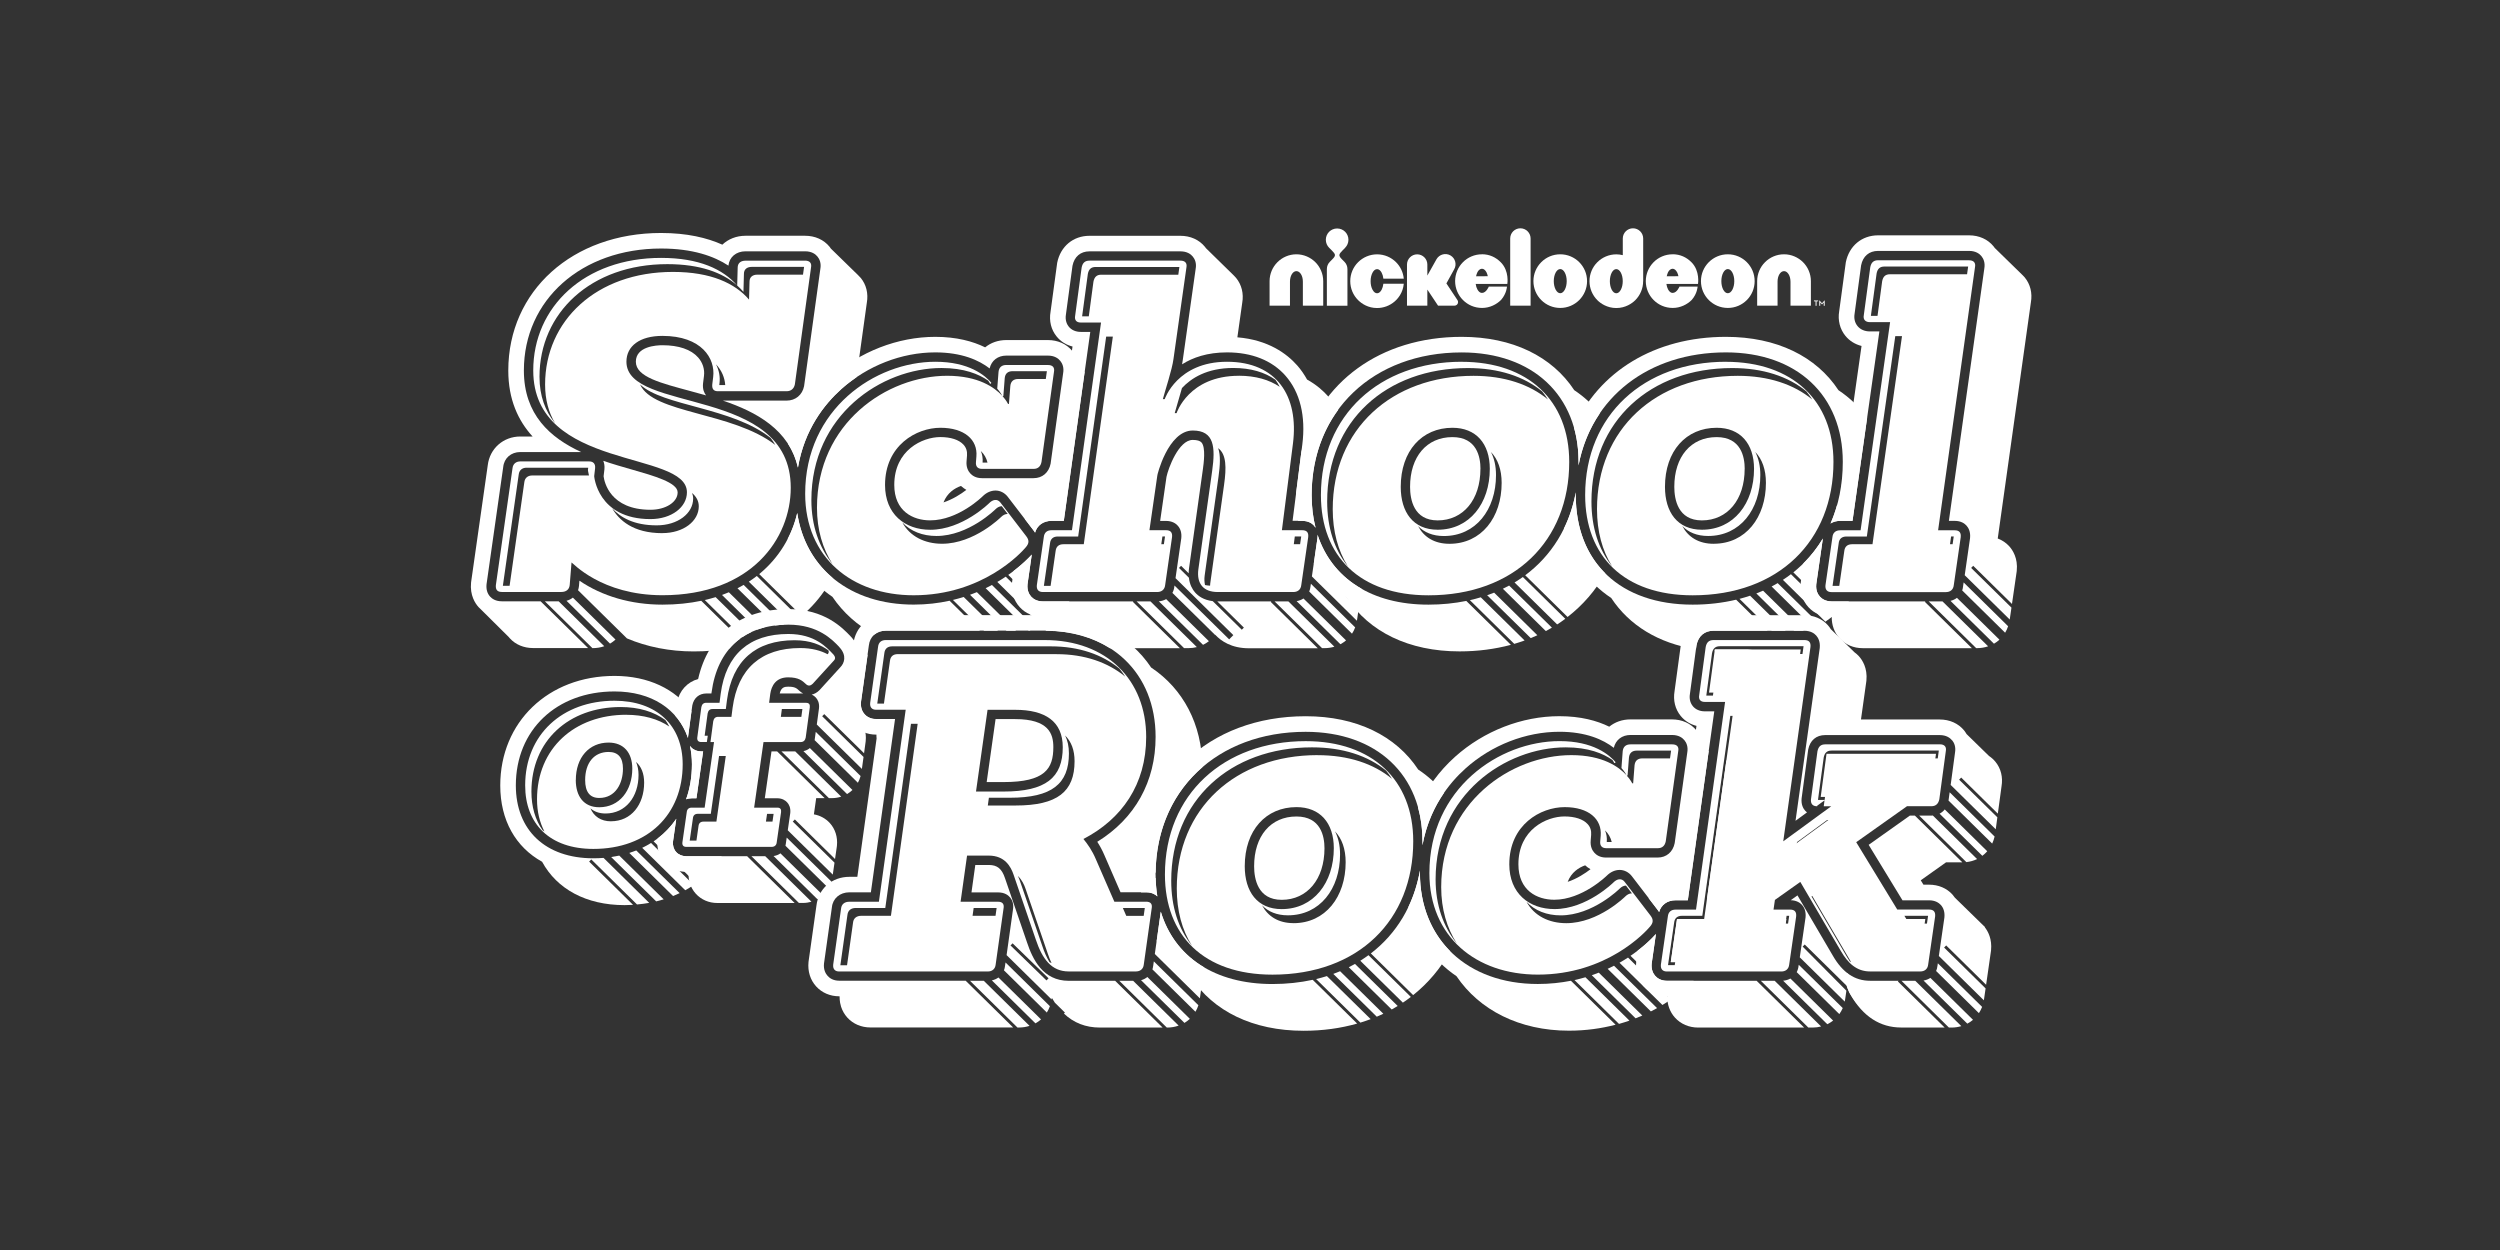 <?xml version="1.0" encoding="utf-8"?>
<svg xmlns="http://www.w3.org/2000/svg" id="PlutoTV_CHANNELS" viewBox="0 0 576 288">
  <rect x="0" y="0" width="576" height="288" fill="#333333" stroke="none"/>
  <defs>
    <style>.cls-1{fill:none;}.cls-2{fill:#fff;}</style>
  </defs>
  <g id="SOR">
    <g id="R">
      <path class="cls-2" d="m194.77,233.94c-.13-.18-.26-.38-.39-.61.13.23.26.43.39.61Z"/>
      <path class="cls-2" d="m193.88,232.25s.02.05.03.08c-.01-.03-.02-.05-.03-.08Z"/>
      <path class="cls-2" d="m193.91,232.33c.06.15.12.29.18.43-.06-.14-.12-.28-.18-.43Z"/>
      <path class="cls-2" d="m194.13,232.86c.07.16.15.3.23.44-.08-.14-.15-.29-.23-.44Z"/>
      <path class="cls-2" d="m194.08,232.76s.03.07.05.1c-.02-.03-.03-.07-.05-.1Z"/>
      <path class="cls-2" d="m193.88,232.25c-.03-.08-.06-.18-.08-.27,0,0,0,0,0,0,.03.09.05.19.09.27Z"/>
      <path class="cls-2" d="m233.89,165.68h-4.51l-2.05,14.51h3.9c9.54,0,11.46-3.08,11.46-8.05,0-3.01-1-6.46-8.8-6.46Z"/>
      <path class="cls-2" d="m261.08,225.98h-3.19l10.94,10.77h.1c.93,0,1.81-.16,2.63-.45l-10.48-10.32Z"/>
      <path class="cls-2" d="m267.44,210.04l-1.37,9.76,10.38,10.22.39-2.75-9.6-9.45.48-.49,9.23,9.09.5-3.53c-4.88-2.86-8.32-7.25-10.01-12.85Z"/>
      <path class="cls-2" d="m265.69,222.52c-.03.29-.09.57-.17.83l9.91,9.76c.28-.47.51-.97.68-1.5l-10.27-10.11-.14,1.02Z"/>
      <path class="cls-2" d="m264.35,225.1c-.41.34-.9.59-1.45.74l10,9.84c.45-.27.86-.59,1.24-.94l-9.79-9.64Z"/>
      <path class="cls-2" d="m234.41,236.74h.39c.85,0,1.65-.14,2.41-.38l-10.55-10.39h-3.18l10.94,10.77Z"/>
      <path class="cls-2" d="m239.85,234.87l-9.81-9.66c-.44.32-.95.55-1.52.67l10.05,9.9c.46-.26.89-.56,1.28-.9Z"/>
      <path class="cls-2" d="m241.9,231.83l-10.23-10.08-.11.77c-.04.37-.12.72-.25,1.04l9.88,9.73c.29-.46.52-.95.71-1.47Z"/>
      <path class="cls-2" d="m246.23,225.98c-5.97,0-8.33-5.03-9.59-8.81l-5.1-14.87c-.71-2.14-1.78-3.01-3.7-3.01h-3.13l-.88,6.32h6.14c1.49,0,2.33.64,2.77,1.18.44.54.9,1.47.63,2.92l-1.45,10.35,10.38,10.22s.02-.1.02-.15l.03-.23c.22.39.46.76.69,1.12l2.32,2.28-.23.23c2.25,2.14,5.02,3.22,8.29,3.22h14.45l-10.94-10.77h-10.69Zm-5.12-.09l-8.29-8.06.48-.49,8.29,8.06-.48.49Z"/>
      <path class="cls-2" d="m265.26,153.85c-5-7.53-13.75-12.12-24.57-12.12h-36.58c-3.98,0-7.04,2.72-7.5,6.62l-1.8,12.78-.03.22c-.22,2.14.4,4.14,1.75,5.62,1.33,1.47,3.23,2.29,5.35,2.29h.05c0,.3,0,.59.04.88l-4.44,31.88h-1.81c-4.04,0-7.15,2.71-7.61,6.62l-1.8,12.78-.03.23c-.21,2.14.41,4.14,1.76,5.62,1.33,1.47,3.23,2.28,5.34,2.28h.06c0,.54.04,1.03.12,1.48,0-.02,0-.03-.01-.05,0,.02,0,.04.01.06.06.33.14.64.23.93.3.92.78,1.76,1.43,2.48,1.33,1.47,3.23,2.28,5.34,2.28h32.87l-10.94-10.77h-29.12c-1.39,0-2.23-.6-2.68-1.11-.46-.51-.99-1.42-.84-2.86l1.82-12.95c.2-2.03,1.83-3.45,4.05-3.45h4.93l5.57-39.93h-4.33c-1.39,0-2.23-.6-2.69-1.11-.46-.51-.98-1.42-.84-2.86l1.82-12.95c.21-2.06,1.76-3.45,3.94-3.45h36.58c15.28,0,25.55,9.84,25.55,24.48,0,10.33-4.75,18.83-13.44,24.18.57.88,1.16,1.93,1.68,3.17l3.68,8.46h5.93c1.28,0,2.07.47,2.55.94-.22-1.35-.35-2.76-.38-4.22-.4-.11-.83-.2-1.29-.25.44-.34.87-.69,1.28-1.04.12-10.05,4.09-18.5,10.76-24.25-.06-9.95-4.48-18.07-11.75-22.93Z"/>
    </g>
    <path class="cls-2" d="m414.89,149.63h-19.79s-1.34,9.94-1.34,9.94h6.18l-7.3,52.16h-6.26l-1.44,9.94h25.21l1.44-9.94h-5.44s.8-5.61.8-5.61l8.52-6.04,10.54,17.97c1.47,2.54,2.91,3.62,4.84,3.62h11.31l1.43-9.94h-7.67s-11.14-18.27-11.14-18.27l13.9-9.85h6.03l1.34-9.94h-25.22s-1.34,9.94-1.34,9.94h9.03l-20.49,14.97,6.86-48.95Z"/>
    <path class="cls-2" d="m446.39,222.53c-.04.43-.15.82-.31,1.19l9.86,9.71c.29-.45.54-.93.74-1.44l-10.2-10.05-.09.59Z"/>
    <path class="cls-2" d="m448.94,184.45l10.06,9.91c.24-.51.42-1.05.56-1.62l-10.36-10.2-.26,1.91Z"/>
    <path class="cls-2" d="m445.01,187.91h-2.84l10.88,10.72c.88-.1,1.71-.33,2.47-.7l-10.19-10.03c-.11,0-.22.01-.33.01Z"/>
    <path class="cls-2" d="m449.78,170.57c.44.54.9,1.47.65,2.88l-1,7.43.02-.02,10.37,10.21.37-2.76-8.81-8.67.48-.49,8.44,8.31.85-6.27c.36-2.12-.13-4.14-1.42-5.7-.42-.51-.91-.95-1.46-1.31l-5.18-5.06c-.17-.28-.34-.56-.55-.82-1.34-1.63-3.34-2.53-5.64-2.53h-18.13l1.22-8.72.03-.22c.29-2.93-.96-4.79-1.73-5.64-.32-.35-.67-.66-1.05-.93l-5.43-5.31c-.24-.39-.49-.71-.7-.94-1.32-1.46-3.23-2.27-5.37-2.27h-20.95c-3.76,0-6.68,2.44-7.44,6.21l-1.53,11.29c-.36,2.13.14,4.15,1.42,5.72.94,1.14,2.19,1.92,3.63,2.28l-5.12,36.6c-2.49.09-4.6,1.26-5.89,3.12l2.06,2.69c.13.16.24.33.34.49.46-1.65,1.88-2.71,3.8-2.71h2.81l6.1-43.54h-2.2c-1.14,0-2.12-.43-2.75-1.2-.36-.44-.92-1.4-.65-2.89l1.5-11.14c.42-2.11,1.85-3.33,3.92-3.33h20.95c1.43,0,2.26.59,2.71,1.09.45.5.96,1.41.82,2.88l-5.58,39.81,2.64-1.93c-.16-.12-.29-.25-.4-.37-.46-.51-.98-1.42-.84-2.86l1.52-11.26c.42-2.11,1.85-3.33,3.92-3.33h26.37c1.54,0,2.41.66,2.86,1.22Z"/>
    <path class="cls-2" d="m446.87,187.47l9.86,9.71c.41-.31.79-.66,1.13-1.05l-9.79-9.64c-.33.42-.74.75-1.2.99Z"/>
    <path class="cls-2" d="m457.34,213.59l-.31-.3s0-.01-.01-.01c-.18-.2-.37-.38-.57-.55l-6.06-5.92c-.19-.28-.38-.52-.55-.71-1.32-1.46-3.23-2.27-5.37-2.27h-1.31l-.62-1.01,5.83-4.14h3.75l-10.94-10.77h-1.14l-9.5,6.74,7.79,12.78h6.13c1.43,0,2.26.59,2.71,1.08.66.73.93,1.7.82,2.88l-1.28,8.87,10.37,10.21c.02-.11.04-.21.05-.32l.35-2.42-9.56-9.41.48-.49,9.2,9.06,1.11-7.71.03-.25c.25-2.57-.68-4.31-1.43-5.28l.02-.04Z"/>
    <path class="cls-2" d="m444.76,225.31c-.46.3-.99.51-1.58.61l10.09,9.93c.47-.25.91-.54,1.31-.88l-9.81-9.66Z"/>
    <path class="cls-2" d="m441.28,225.98h-3.18l10.93,10.77h.61c.79,0,1.54-.12,2.25-.33l-10.61-10.44Z"/>
    <path class="cls-2" d="m414.39,222.53c-.05.53-.2,1.01-.43,1.45l9.82,9.67c.31-.43.57-.89.79-1.39l-10.14-9.98-.04.26Z"/>
    <path class="cls-2" d="m408.89,225.98h-3.19l10.94,10.77h.99c.68,0,1.33-.09,1.95-.25l-10.69-10.52Z"/>
    <path class="cls-2" d="m415.33,218.1l.48-.49,9.64,9.49.61,1.57.3.52c2.89,5.01,6.82,7.55,11.67,7.55h10.01l-10.77-10.61.16-.16h-6.57c-3.53,0-6.33-1.89-8.56-5.76l-8.16-13.91-1.57,1.11c1.36.03,2.17.6,2.61,1.08.45.5.96,1.41.82,2.88l-1.33,9.2,10.36,10.2c.04-.21.08-.42.11-.64l.27-1.87"/>
    <path class="cls-2" d="m404.73,225.98h-20.65c-1.39,0-2.23-.6-2.69-1.11-.46-.51-.98-1.42-.84-2.86l.98-6.82c-.58.66-1.98,2.14-4.18,3.83l-.34,2.39-.03.24c-.22,2.14.4,4.14,1.75,5.63,1.33,1.48,3.23,2.29,5.35,2.29h.05c-.02,1.86.6,3.58,1.78,4.89,1.33,1.47,3.23,2.29,5.35,2.29h24.41l-10.94-10.77Z"/>
    <path class="cls-2" d="m412.52,225.45c-.49.28-1.06.45-1.69.51l10.18,10.02c.48-.23.93-.52,1.34-.84l-9.83-9.68Z"/>
    <path class="cls-2" d="m161.98,88.34l.22-1.75c.19-1.5-.3-3.04-1.34-4.22-1.63-1.85-4.47-2.83-8.22-2.83-1.44,0-6.14.27-6.14,3.8s5.85,4.94,12.63,6.78c1.15.31,2.34.63,3.55.98-.42-.53-.84-1.4-.7-2.76Z"/>
    <path class="cls-2" d="m136.48,149.33h.06c.95,0,1.85-.15,2.68-.44l-10.5-10.34h-3.18l10.94,10.77Z"/>
    <path class="cls-2" d="m141.81,147.36l-9.82-9.67c-.42.33-.91.58-1.47.73l10.03,9.87c.45-.26.87-.58,1.26-.93Z"/>
    <path class="cls-2" d="m169.91,135.54l8.7,8.56c.66-.08,1.34-.14,2.04-.16l-9.32-9.18c-.46.27-.93.53-1.41.78Z"/>
    <path class="cls-2" d="m184.7,141.9c.59-.49,1.13-.99,1.62-1.47,2.2-2.16,4.03-4.65,5.44-7.34-4.32-3.65-7.16-8.75-8.08-14.89-1.21,5.22-4.09,10.24-8.76,14.07l9.78,9.63Z"/>
    <path class="cls-2" d="m167.92,136.46c-.51.22-1.03.43-1.57.62l8.11,7.98c.54-.19,1.1-.36,1.68-.51l-8.22-8.1Z"/>
    <path class="cls-2" d="m161.58,138.42c-2.72.57-5.7.89-8.95.89-7.22,0-13.88-1.94-19.13-5.52l-.1,1.21c-.04.35-.11.68-.22.99l11.27,11.1c4.63,1.96,9.85,3,15.36,3,3.02,0,5.77-.25,8.27-.69.71-.83,1.51-1.56,2.38-2.21l-8.89-8.76Z"/>
    <path class="cls-2" d="m171.05,146.78c.64-.43,1.31-.81,2.02-1.14l-8.19-8.06c-.81.25-1.64.47-2.5.67l8.66,8.53Z"/>
    <path class="cls-2" d="m174.38,132.7c-.59.46-1.21.9-1.85,1.32l9.83,9.68c.64-.45,1.25-.9,1.81-1.35l-9.79-9.64Z"/>
    <path class="cls-2" d="m198.31,64.03c-.19-.23-.4-.45-.62-.65l-6.26-6.11c-.1-.14-.19-.28-.3-.42-1.34-1.63-3.34-2.53-5.64-2.53h-13.72c-2.12,0-3.99.77-5.34,2.05-3.53-1.58-8.13-2.69-14.12-2.69-20.39,0-35.2,13.33-35.2,31.69,0,6.65,2.25,11.53,5.6,15.2h-2.83c-3.91,0-7.04,2.77-7.5,6.61l-3.82,26.82-.03.24c-.29,2.92.96,4.79,1.73,5.64.02.02.03.03.05.05h0s.26.25.26.25c0,0,0,0,0,0l6.67,6.62c.07.09.14.18.21.25,1.32,1.46,3.23,2.26,5.36,2.26h12.68l-10.94-10.77h-8.92c-1.43,0-2.26-.59-2.71-1.08-.66-.73-.94-1.69-.82-2.87l3.84-26.99c.2-2.03,1.79-3.45,3.94-3.45h14.02c-7.13-3.29-13.2-8.6-13.2-18.79,0-16.28,13.29-28.1,31.61-28.1,7.31,0,12.23,1.78,15.52,3.94.19-1.94,1.76-3.3,3.94-3.3h13.72c1.54,0,2.41.66,2.86,1.22.44.54.91,1.47.65,2.88l-3.74,26.97c-.4,2.02-1.98,3.33-4.03,3.33h-14.67c7.69,2.59,15.3,6.69,17.28,15.43,1.49-8.75,6.07-14.59,10.03-18.13,1.1-.98,2.26-1.88,3.47-2.71l2.38-17.16c.37-2.13-.13-4.15-1.41-5.71Z"/>
    <path class="cls-2" d="m145.53,108.17c-2.08-.6-4.3-1.23-6.54-2,.21.5.35,1.14.27,1.95l-.19,1.61c.17,1.34,1.49,7.72,10.81,7.72,3.5,0,6.25-1.76,6.25-4.01s-5.38-3.78-10.59-5.27Z"/>
    <path class="cls-1" d="m217.37,115.76c2.09-.69,4-1.9,5.28-2.89-.45-.25-.86-.56-1.24-.91-1.46.51-3.17,1.59-4.03,3.8Z"/>
    <path class="cls-2" d="m228.54,134.78c-.47.25-.95.5-1.45.74l9.95,9.8h.09c.47-.25.91-.5,1.35-.75l-9.94-9.79Z"/>
    <path class="cls-2" d="m242.16,142.17c1.86-1.36,3.29-2.65,4.26-3.61h-6.16c-1.39,0-2.23-.6-2.68-1.1-.46-.51-.98-1.42-.84-2.86l.98-6.83c-.62.69-2.45,2.61-5.42,4.69l9.86,9.71Z"/>
    <path class="cls-2" d="m225.07,136.43c-.51.21-1.04.42-1.58.61l8.41,8.28h2.2l-9.03-8.89Z"/>
    <path class="cls-2" d="m218.77,138.41c-2.52.56-5.28.89-8.27.89-14.61,0-24.89-8.31-26.81-21.11-.47,2.04-1.2,4.05-2.19,5.96,1.96,5.54,5.52,10.11,10.29,13.36,2.44,3.61,5.73,6.57,9.68,8.7.68-.57,1.59-.9,2.65-.9h21.66l-7.01-6.91Z"/>
    <path class="cls-2" d="m231.72,132.86c-.61.41-1.25.82-1.94,1.22l9.91,9.76c.67-.42,1.31-.84,1.9-1.26l-9.87-9.72Z"/>
    <path class="cls-2" d="m226.76,145.32h3.18l-7.91-7.78c-.8.25-1.62.48-2.48.69l7.2,7.09Z"/>
    <path class="cls-2" d="m193.88,89.61c5.98-5.35,13.86-8.42,21.61-8.42,6.14,0,10.09,1.82,12.52,3.7.43-1.83,1.89-2.96,3.85-2.96h9.57c1.54,0,2.41.66,2.86,1.22.44.54.91,1.47.65,2.88l-2.88,20.81c-.41,2.05-1.91,3.33-3.92,3.33h-11.91c-1.39,0-2.23-.6-2.69-1.11-.46-.51-.98-1.42-.84-2.86l.1-1.24c.08-.99-.19-1.84-.82-2.52-1.03-1.12-2.93-1.74-5.33-1.74-4.1,0-10.61,3-10.61,11.03,0,6.02,4.27,8.16,8.27,8.16,6.48,0,12.03-5.48,12.09-5.54.86-.86,1.91-1.33,2.97-1.33s2.09.51,2.81,1.43l5.96,7.77c.13.16.23.32.34.49.46-1.65,1.89-2.71,3.81-2.71h2.81l4.81-34.37c-.42-.07-.85-.1-1.29-.1h-.03c.06-1.73-.45-3.35-1.52-4.65-1.34-1.63-3.34-2.53-5.64-2.53h-9.57c-1.89,0-3.58.61-4.88,1.68-2.83-1.39-6.58-2.42-11.5-2.42-8.62,0-17.37,3.4-24,9.33-4.67,4.18-8.04,9.41-9.94,15.28,1.04,1.6,1.83,3.42,2.31,5.51,1.49-8.75,6.07-14.58,10.03-18.12Zm23.5,26.15c.86-2.21,2.58-3.29,4.03-3.8.39.34.79.66,1.24.91-1.28.99-3.19,2.2-5.28,2.89Z"/>
    <path class="cls-2" d="m238.48,122.72c.46-1.65,1.89-2.71,3.81-2.71h2.81l6.1-43.54h-2.2c-1.14,0-2.12-.43-2.75-1.2-.36-.44-.92-1.4-.65-2.89l1.5-11.14c.42-2.11,1.85-3.33,3.92-3.33h20.95c1.54,0,2.41.66,2.86,1.22.44.54.91,1.47.64,2.88l-2.97,21c-.04.29-.09.6-.15.93,2.45-1.56,5.81-2.75,10.36-2.75,5.72,0,10.37,1.86,13.46,5.37,3.37,3.83,4.71,9.32,3.88,15.88l-2.24,17.56h2.23c1.43,0,2.26.59,2.71,1.09.12.14.25.31.37.51-.6-2.32-.91-4.83-.91-7.52,0-7.58,2.18-14.27,6.06-19.59-.63-1.11-1.37-2.15-2.21-3.11-1.16-1.32-2.76-2.74-4.91-3.93-.65-1.16-1.39-2.26-2.27-3.25-2.39-2.71-6.67-5.89-13.79-6.48l1.12-7.95c.37-2.13-.13-4.16-1.41-5.73-.16-.19-.33-.37-.5-.54h0s-6.45-6.32-6.45-6.32c-.08-.11-.15-.22-.24-.32-1.34-1.63-3.34-2.53-5.64-2.53h-20.95c-3.76,0-6.68,2.44-7.44,6.21l-1.53,11.29c-.37,2.13.13,4.15,1.42,5.72.94,1.15,2.19,1.93,3.64,2.29l-5.12,36.6c-2.5.09-4.6,1.26-5.89,3.12l2.06,2.69c.13.16.23.32.34.49Z"/>
    <path class="cls-2" d="m302.27,132.82l10.36,10.2c.02-.1.04-.2.05-.3l.35-2.44-9.59-9.45.48-.49,9.23,9.09.55-3.79c-4.88-2.76-8.36-7.01-10.15-12.46.02.24.02.5-.01.78l-1.28,8.85Z"/>
    <path class="cls-2" d="m301.94,135.12c-.04.42-.15.81-.3,1.17l9.86,9.71c.29-.45.54-.93.73-1.45l-10.2-10.05-.09.61Z"/>
    <path class="cls-2" d="m265.05,138.56h-3.18l10.94,10.77h1.01c.67,0,1.32-.08,1.93-.24l-10.7-10.54Z"/>
    <path class="cls-2" d="m268.68,138.04c-.5.28-1.07.46-1.69.5l10.19,10.03c.48-.23.94-.51,1.35-.84l-9.85-9.7Z"/>
    <path class="cls-2" d="m292.8,138.68l.11-.12h-12.35s-.07,0-.1,0l6.13,6.04-.48.49-6.7-6.59c-2.1-.25-3.35-1.19-4.06-1.99-.6-.69-1.25-1.78-1.43-3.41l-2.28-2.25.48-.49,1.75,1.73c0-.36.03-.74.08-1.15l3.19-22.78c.19-1.38.7-5.04-.31-6.21-.34-.39-1.02-.59-2.03-.59-3.24,0-5.64,6.57-6.04,8.51l-1.46,10.15h1.34c1.43,0,2.26.59,2.71,1.09.66.73.94,1.7.82,2.88l-1.33,9.22,13.32,13.12-.96.98-12.6-12.41-.03.24c-.05.53-.21,1.02-.45,1.46l9.83,9.68s.02-.03.03-.04c1.35,1.46,3.76,3.12,7.76,3.12h15.88l-10.82-10.66Z"/>
    <path class="cls-2" d="m261,138.68l.11-.12h-20.85c-1.39,0-2.23-.6-2.68-1.1-.46-.51-.98-1.42-.84-2.86l.98-6.83c-.53.59-1.94,2.07-4.17,3.77l-.35,2.45-.03.26c-.21,2.14.41,4.13,1.76,5.62,1.33,1.47,3.23,2.28,5.34,2.28h.05c-.01,1.13.21,2.21.66,3.18,5.71.04,10.71,1.47,14.72,4.01h16.14l-10.82-10.66Z"/>
    <path class="cls-2" d="m300.32,137.89c-.46.31-.99.52-1.58.61l10.09,9.93c.47-.25.9-.54,1.3-.88l-9.81-9.66Z"/>
    <path class="cls-2" d="m296.84,138.56h-3.18l10.94,10.77h.58c.79,0,1.55-.12,2.26-.33l-10.6-10.44Z"/>
    <path class="cls-2" d="m344.24,136.55c-.52.21-1.06.41-1.6.59l10.04,9.88c.52-.21,1.03-.43,1.53-.66l-9.97-9.82Z"/>
    <path class="cls-2" d="m348.88,148.35c.81-.24,1.61-.5,2.39-.78l-10.1-9.95c-.82.25-1.65.47-2.51.66l10.22,10.06Z"/>
    <path class="cls-2" d="m347.71,134.91c-.47.26-.96.51-1.45.74l9.9,9.75c.47-.25.94-.51,1.4-.79l-9.86-9.7Z"/>
    <path class="cls-2" d="m350.86,132.95c-.62.44-1.26.85-1.91,1.25l9.82,9.67c.64-.41,1.26-.84,1.87-1.3l-9.77-9.62Z"/>
    <path class="cls-2" d="m337.85,138.45c-2.75.56-5.66.86-8.73.86-13.07,0-22.24-5.99-25.56-16.11.02.24.02.5-.01.78l-.85,5.87c1.94,3.19,4.52,5.86,7.66,7.94,5.1,7.76,14.2,12.29,25.93,12.29,4.2,0,8.15-.53,11.82-1.51l-10.27-10.11Z"/>
    <path class="cls-2" d="m363.06,114.08c0-.21,0-.42,0-.63-1.49,8.02-5.59,14.58-11.65,19.09l9.76,9.61c3.54-2.75,6.48-6.14,8.68-10.06-4.38-4.34-6.8-10.49-6.8-18.02Z"/>
    <path class="cls-2" d="m303.1,121.6c-.6-2.32-.91-4.83-.91-7.52,0-19.36,14.22-32.88,34.58-32.88,16.36,0,26.93,9.9,26.93,25.23,0,.27,0,.54,0,.8.84-4.45,2.51-8.48,4.88-11.96-1.65-2.07-3.61-3.87-5.87-5.37-5.11-7.76-14.2-12.29-25.93-12.29-18.8,0-32.86,10.5-36.95,26.5l-1.22,9.54c0,.15,0,.29,0,.44,0,2.07.17,4.04.49,5.93h.93c1.43,0,2.26.59,2.71,1.09.12.14.25.31.37.51Z"/>
    <path class="cls-2" d="m341.1,108.02c0-2.73-.84-7.31-6.46-7.31-5.93,0-9.76,4.5-9.76,11.46,0,2.89.83,7.73,6.35,7.73,5.9,0,9.86-4.77,9.86-11.88Z"/>
    <path class="cls-2" d="m401.98,108.02c0-2.73-.84-7.31-6.46-7.31-5.93,0-9.76,4.5-9.76,11.46,0,2.89.83,7.73,6.35,7.73,5.9,0,9.86-4.77,9.86-11.88Z"/>
    <path class="cls-2" d="m363.69,107.23c2.95-15.63,16.09-26.04,33.96-26.04,16.36,0,26.93,9.9,26.93,25.23,0,5.23-.98,10-2.81,14.19.62-.39,1.38-.6,2.24-.6h2.81l3.37-23.76c-1.79-2.49-4.01-4.62-6.61-6.35-5.1-7.76-14.2-12.29-25.93-12.29-16.5,0-29.34,8.08-35.01,20.87.7,2.44,1.06,5.1,1.06,7.94,0,.27,0,.54-.01.81Z"/>
    <path class="cls-2" d="m395.05,150.03c.7.03,1.41.05,2.12.05,2.27,0,4.47-.15,6.59-.45h-8.66s-.05.4-.05.4Z"/>
    <path class="cls-2" d="m406.21,136.09c-.51.23-1.03.44-1.55.64l8.73,8.59h2.2l-9.38-9.23Z"/>
    <path class="cls-2" d="m408.24,145.32h3.18l-8.2-8.07c-.8.27-1.61.51-2.44.73l7.46,7.34Z"/>
    <path class="cls-2" d="m408.18,135.13l9.86,9.71c.46-.27.92-.54,1.36-.82l-9.82-9.67c-.46.27-.93.53-1.4.78Z"/>
    <path class="cls-2" d="m400,138.17c-3.11.74-6.46,1.14-10.01,1.14-16.61,0-26.93-9.67-26.93-25.23,0-.22,0-.43,0-.65-.56,3.01-1.48,5.81-2.74,8.37,1.6,6.85,5.4,12.33,10.91,15.98,4.13,6.28,10.88,10.44,19.52,11.8l.13-.95c.42-2.11,1.85-3.33,3.92-3.33h12.45l-7.26-7.15Z"/>
    <path class="cls-2" d="m421.99,138.56c-1.39,0-2.23-.6-2.68-1.1-.46-.51-.98-1.42-.84-2.85l1.52-10.53c-1.8,2.99-4.08,5.61-6.8,7.79l9.74,9.6c1.09-.9,2.12-1.87,3.08-2.9h-4.02Z"/>
    <path class="cls-2" d="m412.63,132.29c-.6.46-1.21.9-1.85,1.31l9.79,9.64c.62-.43,1.22-.89,1.81-1.35l-9.75-9.6Z"/>
    <path class="cls-2" d="m447.55,138.56h-3.18l10.94,10.77h.23c.89,0,1.74-.15,2.52-.42l-10.52-10.36Z"/>
    <path class="cls-2" d="m426.82,120.01l6.19-43.65h-2.2c-1.18,0-2.19-.44-2.84-1.24-.62-.76-.86-1.77-.67-2.85l1.5-11.14c.42-2.11,1.85-3.32,3.92-3.32h20.95c1.54,0,2.41.66,2.86,1.22.44.54.9,1.47.65,2.88l-8.16,58.1h1.35c1.43,0,2.26.59,2.71,1.09.45.5.97,1.41.82,2.88l-1.23,8.55,10.37,10.21s0,0,0,0l.4-2.74-9.29-9.15.48-.49,8.93,8.79,1.07-7.39.03-.24c.3-2.93-.95-4.79-1.72-5.65-.73-.81-1.64-1.41-2.66-1.8l7.64-54.42c.37-2.13-.13-4.15-1.41-5.72-.13-.16-.27-.3-.41-.44h0s-.11-.11-.11-.11c-.01-.01-.03-.03-.04-.04l-6.35-6.2c-.09-.13-.18-.27-.29-.39-1.34-1.63-3.34-2.53-5.64-2.53h-20.95c-3.76,0-6.68,2.44-7.44,6.2l-1.53,11.3c-.35,2.07.17,4.12,1.44,5.67.94,1.15,2.24,1.95,3.71,2.32l-5.21,36.71c-.15,0-.31.02-.46.04-.41,1.44-.9,2.83-1.49,4.16.62-.39,1.38-.61,2.25-.61h2.81Z"/>
    <path class="cls-2" d="m452.29,135.12c-.03.33-.1.63-.2.92l9.89,9.74c.28-.46.52-.96.69-1.49l-10.25-10.1-.13.91Z"/>
    <path class="cls-2" d="m450.88,137.74c-.43.33-.93.57-1.49.7l10.02,9.87c.46-.26.88-.57,1.26-.93l-9.79-9.64Z"/>
    <path class="cls-2" d="m443.5,138.68l.11-.12h-21.63c-1.39,0-2.23-.6-2.68-1.1-.46-.51-.98-1.42-.84-2.85l1.52-10.54c-1.25,2.09-2.74,4-4.45,5.7l-.61,4.23-.03.25c-.21,2.14.41,4.14,1.75,5.62,1.33,1.47,3.23,2.28,5.34,2.28h.05c-.02,1.87.6,3.58,1.79,4.9,1.33,1.47,3.23,2.29,5.34,2.29h25.16l-10.82-10.66Z"/>
    <path class="cls-2" d="m140.22,173.25c-3.33,0-5.4,2.48-5.4,6.48,0,2.73,1.09,4.12,3.24,4.12,3.78,0,5.47-3.39,5.47-6.75,0-2.56-1.11-3.85-3.31-3.85Z"/>
    <path class="cls-2" d="m159.36,183.92h1.1l1.54-10.8h-.49c-.91,0-1.73-.34-2.29-.96-.09-.1-.17-.21-.25-.32.29,1.34.45,2.76.45,4.26,0,2.92-.47,5.62-1.34,8.05.38-.14.81-.22,1.27-.22Z"/>
    <path class="cls-2" d="m146.61,195.94c-.53.21-1.06.4-1.62.58l10.08,9.93c.52-.21,1.03-.43,1.52-.67l-9.99-9.83Z"/>
    <path class="cls-2" d="m158.08,197.27c-.91,0-1.73-.34-2.29-.96-.57-.63-.83-1.49-.73-2.42l.75-5.23c-1.39,2.04-3.15,3.79-5.22,5.19l9.82,9.67c2.35-1.71,4.34-3.81,5.89-6.24h-8.22Z"/>
    <path class="cls-2" d="m135.75,198.5l.48-.49,10.54,10.38c.96-.08,1.89-.21,2.81-.37l-10.52-10.36c-.76.06-1.54.09-2.34.09-11.02,0-17.87-6.44-17.87-16.79,0-12.75,9.35-21.65,22.73-21.65,8.51,0,14.66,4.06,16.92,10.73,0-.1,0-.19.02-.29l.79-5.88c-3.7-5.11-9.93-8.14-17.73-8.14-15.25,0-26.32,10.61-26.32,25.24,0,8.05,3.57,14.22,9.64,17.58,3.4,6.27,10.13,9.99,19,9.99.66,0,1.32-.02,1.96-.06l-10.11-9.95Z"/>
    <path class="cls-2" d="m150,194.22c-.65.41-1.33.78-2.04,1.12l9.92,9.77c.68-.37,1.33-.78,1.96-1.21l-9.84-9.68Z"/>
    <path class="cls-2" d="m152.91,207.21l-10.23-10.08c-.61.13-1.23.24-1.87.33l10.38,10.22c.59-.14,1.16-.3,1.72-.47Z"/>
    <path class="cls-2" d="m189.62,206.27l-9.81-9.66c-.44.33-.98.54-1.58.62l10.1,9.95c.46-.25.89-.56,1.28-.91Z"/>
    <path class="cls-2" d="m172.15,197.27h-14.07c-.91,0-1.73-.34-2.29-.96-.57-.63-.83-1.49-.73-2.42l.76-5.25c-1.17,1.73-2.61,3.25-4.28,4.53l-.02.12-.03.25c-.2,1.96.39,3.8,1.64,5.19,1.25,1.38,3.01,2.14,4.95,2.14h.58c-.15,1.9.43,3.69,1.65,5.04,1.25,1.38,3.01,2.14,4.95,2.14h17.83l-10.94-10.77Z"/>
    <path class="cls-2" d="m191.57,203.13l-10.31-10.15-.21,1.43c-.02.16-.05.31-.08.46l9.95,9.79c.27-.47.49-.98.65-1.53Z"/>
    <path class="cls-2" d="m184.07,208.04h.89c.7,0,1.37-.1,2-.28l-10.65-10.49h-3.18l10.94,10.77Z"/>
    <path class="cls-2" d="m193.33,149.05l.18.19c1.6,1.83,1.04,3.56.1,4.5l-4.79,5.26c-.56.56-1.18.91-1.81,1.04.44.19.75.45.97.69.4.44.84,1.21.72,2.43l-.51,3.77,10.39,10.23.38-2.76-9.53-9.38.48-.49,9.17,9.02.36-2.65.02-.2c.09-.94.01-1.86-.24-2.71l2.13-2.33c-1.07-.13-1.74-.64-2.13-1.07-.46-.51-.98-1.42-.84-2.86l1.52-10.84c-.62-.45-1.32-.89-2.11-1.3-.3-.92-.78-1.81-1.49-2.63l-.35-.38c-1.78-1.87-5.94-6.25-14.3-6.25-11,0-18.46,5.82-20.8,16.11-2.46.68-4.32,2.66-4.86,5.36l-.42,3.08c1.29,1.47,2.28,3.2,2.95,5.15,0-.1,0-.2.02-.3l.97-7.22c.35-1.71,1.57-2.74,3.26-2.74h1.14l.03-.21c1.35-10.09,7.65-15.64,17.72-15.64,6.82,0,10.12,3.47,11.7,5.13Z"/>
    <path class="cls-2" d="m187.72,170.37c0,.05-.02.1-.04.15l9.98,9.83c.26-.48.47-1,.62-1.55l-10.33-10.18-.24,1.75Z"/>
    <path class="cls-2" d="m186.6,172.35c-.42.36-.92.6-1.49.71l10.05,9.89c.45-.26.87-.58,1.24-.94l-9.81-9.66Z"/>
    <path class="cls-2" d="m187.52,187.63l.53-3.74h1.94l-10.94-10.77h-1.3l-1.54,10.8h2.85c1.19,0,1.91.52,2.3.95.4.43.84,1.21.72,2.43l-.58,4,10.37,10.21.4-2.75-9.62-9.47.48-.49,9.26,9.12.41-2.83.03-.26c.19-1.97-.39-3.82-1.63-5.19-.97-1.06-2.24-1.76-3.68-2.01Z"/>
    <path class="cls-2" d="m183.22,173.12h-3.18l10.94,10.77h.66c.76,0,1.49-.12,2.17-.34l-10.59-10.43Z"/>
    <path class="cls-2" d="m159.36,183.92h1.1l1.54-10.8h-.49c-.91,0-1.73-.34-2.29-.96-.09-.1-.17-.21-.25-.32.29,1.34.45,2.76.45,4.26,0,2.92-.47,5.62-1.35,8.05.39-.14.81-.22,1.27-.22Z"/>
    <path class="cls-2" d="m184.34,159.31l-.13-.12c-.71-.66-1.06-.98-2.65-.98-.76,0-1.59.13-1.91,1.56h5.39c-.25-.12-.48-.28-.7-.47Z"/>
    <path class="cls-2" d="m305.16,195.43c0-2.73-.84-7.31-6.46-7.31-5.93,0-9.75,4.49-9.75,11.46,0,2.89.82,7.74,6.35,7.74,5.9,0,9.86-4.77,9.86-11.88Z"/>
    <path class="cls-2" d="m266.24,201.49c0-19.36,14.22-32.88,34.58-32.88,16.36,0,26.93,9.9,26.93,25.23,0,.28,0,.56,0,.83.9-4.87,2.76-8.81,4.92-11.95-1.66-2.09-3.63-3.91-5.91-5.41-5.11-7.76-14.2-12.29-25.93-12.29-22.47,0-38.17,15-38.17,36.47,0,1.42.08,2.79.24,4.12h1.2c1.28,0,2.07.47,2.55.94-.26-1.61-.4-3.29-.4-5.06Z"/>
    <path class="cls-2" d="m308.76,223.77c-.52.22-1.04.43-1.57.62l10.02,9.86c.51-.22,1.01-.44,1.51-.68l-9.96-9.8Z"/>
    <path class="cls-2" d="m313.44,235.61c.8-.25,1.59-.51,2.36-.8l-10.08-9.92c-.81.26-1.64.48-2.49.68l10.2,10.04Z"/>
    <path class="cls-2" d="m310.76,222.85l9.89,9.74c.47-.26.93-.53,1.38-.81l-9.84-9.69c-.47.26-.94.52-1.43.76Z"/>
    <path class="cls-2" d="m327.16,201.17c0-.2,0-.39,0-.58-1.42,7.98-5.4,14.53-11.32,19.08l9.75,9.6c3.48-2.78,6.36-6.2,8.51-10.13-4.42-4.45-6.95-10.63-6.95-17.98Z"/>
    <path class="cls-2" d="m302.45,225.75c-2.9.63-6,.97-9.27.97-13.31,0-22.57-6.21-25.73-16.67l-.95,6.77c1.97,3.38,4.64,6.21,7.93,8.38,5.1,7.76,14.2,12.29,25.93,12.29,4.39,0,8.52-.57,12.33-1.66l-10.24-10.08Z"/>
    <path class="cls-2" d="m315.29,220.08c-.61.45-1.24.87-1.88,1.28l9.81,9.65c.63-.42,1.25-.86,1.84-1.32l-9.77-9.62Z"/>
    <g id="c">
      <path class="cls-2" d="m396.57,202.14l2.91-20.95c.37-2.13-.13-4.15-1.41-5.71-.1-.12-.2-.23-.3-.34l-4.48,31.99c1.65-1.08,2.85-2.83,3.28-4.99Z"/>
      <path class="cls-2" d="m384.95,221.67h8.35c.81-2.34.38-4.86-1.31-7.02l-2.24-2.92h-3.36l-1.44,9.94Z"/>
      <path class="cls-2" d="m327.75,194.67c1.57-8.49,6.06-14.18,9.94-17.65,5.98-5.35,13.86-8.42,21.61-8.42,6.14,0,10.09,1.82,12.52,3.7.43-1.83,1.89-2.96,3.85-2.96h9.57c1.54,0,2.41.66,2.86,1.22.44.54.9,1.47.64,2.88l-2.89,20.81c-.41,2.05-1.91,3.33-3.92,3.33h-11.91c-1.39,0-2.23-.6-2.68-1.11-.46-.51-.98-1.42-.84-2.85l.1-1.25c.08-.99-.19-1.83-.82-2.51-1.04-1.13-2.93-1.75-5.33-1.75-4.1,0-10.61,2.99-10.61,11.03,0,6.02,4.27,8.16,8.27,8.16,6.43,0,12.04-5.49,12.09-5.54.85-.85,1.91-1.33,2.96-1.33s2.1.51,2.81,1.43l5.96,7.77c.13.16.24.33.34.49.46-1.65,1.88-2.71,3.8-2.71h2.81l4.81-34.38c-.42-.06-.84-.1-1.28-.1h-.03c.06-1.73-.45-3.35-1.52-4.65-1.34-1.63-3.34-2.53-5.64-2.53h-9.57c-1.89,0-3.58.62-4.88,1.68-2.83-1.39-6.58-2.42-11.5-2.42-8.62,0-17.37,3.4-24,9.33-3.7,3.31-6.58,7.27-8.56,11.7.67,2.4,1.02,5,1.02,7.78,0,.28,0,.56-.01.84Zm33.44,8.51c.86-2.22,2.58-3.3,4.03-3.81.38.34.79.66,1.23.9-1.18.91-3.09,2.19-5.27,2.91Z"/>
      <path class="cls-2" d="m385.52,229.91c2.08-1.48,3.66-2.89,4.71-3.94h-6.16c-1.39,0-2.23-.6-2.69-1.11-.46-.51-.98-1.42-.84-2.86l.98-6.82c-.72.82-2.68,2.88-5.85,5.04l9.83,9.68Z"/>
      <path class="cls-2" d="m368.36,224.1c-.52.2-1.06.4-1.61.59l10.09,9.93c.53-.21,1.05-.42,1.55-.64l-10.02-9.87Z"/>
      <path class="cls-2" d="m371.87,222.5c-.47.25-.96.49-1.47.72l9.96,9.81c.49-.25.97-.51,1.43-.76l-9.92-9.76Z"/>
      <path class="cls-2" d="m373.01,235.91c.83-.23,1.63-.49,2.41-.76l-10.14-9.99c-.81.24-1.65.46-2.52.65l10.26,10.1Z"/>
      <path class="cls-2" d="m361.94,225.97c-2.35.46-4.89.74-7.64.74-16.23,0-27.14-10.27-27.14-25.55,0-.2,0-.39,0-.59-.54,3-1.43,5.81-2.66,8.38,1.69,6.72,5.58,12.23,11.08,15.97,5.27,7.8,14.5,12.55,25.89,12.55,3.97,0,7.55-.53,10.76-1.37l-10.3-10.14Z"/>
      <path class="cls-2" d="m375.1,220.62c-.61.4-1.27.8-1.97,1.2l9.89,9.73c.68-.41,1.32-.83,1.92-1.24l-9.85-9.69Z"/>
    </g>
    <path class="cls-2" d="m185.49,60.06h-13.72c-1.06,0-1.81.53-1.81,1.6l-.11,4.13c.52.46,1,.95,1.44,1.45l.11-4.15c0-1.07.74-1.6,1.81-1.6h12.05l-.25,1.79h-10.51c-1.06,0-1.81.53-1.81,1.6l-.11,4.15c-3.19-3.72-8.72-6.38-17.54-6.38-17.65,0-29.45,11.27-29.45,25.94,0,3.56.84,6.46,2.26,8.85-.03-.02-.05-.04-.07-.06-2.13-2.69-3.48-6.1-3.48-10.58,0-14.67,11.8-25.94,29.45-25.94,7.58,0,12.72,1.96,16.05,4.87-3.2-3.68-8.71-6.31-17.48-6.31-17.65,0-29.46,11.27-29.46,25.94,0,23.18,35.41,18.29,35.41,28.07,0,3.4-3.51,6.17-8.4,6.17-12.23,0-12.97-9.89-12.97-9.89l.21-1.81c.11-1.06-.43-1.59-1.38-1.59h-15.84c-.96,0-1.7.53-1.81,1.59l-3.83,26.9c-.1,1.06.32,1.59,1.38,1.59h13.71c1.06,0,1.81-.53,1.92-1.59l.42-5.21c.21,0,6.81,7.55,20.95,7.55,20.52,0,29.56-13.08,29.56-24.77,0-23.61-37.86-17.02-37.86-29.03,0-3.61,3.08-5.95,8.29-5.95,9.04,0,12.23,5.21,11.7,9.46l-.21,1.7c-.11,1.06.32,1.59,1.28,1.59h15.84c.96,0,1.7-.53,1.91-1.59l3.72-26.9c.21-1.06-.32-1.6-1.38-1.6Zm-62.88,49.49c-.96,0-1.7.53-1.81,1.59l-3.39,23.83h-1.55l3.65-25.62c.11-1.06.85-1.59,1.81-1.59h14.2l-.06.53s.05.5.24,1.26h-13.09Zm29.99,13.29c-6.76,0-10-3.02-11.56-5.73,1.86,2.09,4.99,3.93,10.26,3.93,4.89,0,8.4-2.76,8.4-6.17,0-.47-.1-.89-.25-1.29.98.85,1.55,1.85,1.55,3.08,0,3.4-3.51,6.17-8.4,6.17Zm24.94-21.95c.4.51.75,1.05,1.08,1.62-9.88-7.65-28.19-7.18-31.14-13.93,5.22,4.99,21.19,5.25,30.06,12.32Zm-11.82-12.17l.05-.42c.18-1.42-.07-2.95-.81-4.36,1.35,1.41,2.02,3.12,2.13,4.78h-1.38Z"/>
    <path class="cls-2" d="m241.44,84.09h-9.57c-1.06,0-1.7.53-1.81,1.6l-.3,3.86c.73.82,1.08,1.48,1.17,1.66-1.75-1.92-5.49-4.63-12.71-4.63-13.82,0-29.99,10.85-29.99,30.41,0,5.08,1.31,9.42,3.58,12.96-3.07-3.81-4.87-8.78-4.87-14.75,0-19.56,16.16-30.41,29.99-30.41,5.21,0,8.61,1.41,10.76,2.92.28.42.41.69.41.69h.21l.02-.22c.08.07.16.13.24.2-1.57-1.91-5.32-5.03-13.07-5.03-13.82,0-29.99,10.85-29.99,30.41,0,14.67,10.74,23.39,24.99,23.39,15.84,0,24.78-9.78,25.84-11.06.74-.85.85-1.59.1-2.55l-5.95-7.76c-.74-.96-1.81-.64-2.55.11,0,0-6.17,6.17-13.61,6.17-5.85,0-10.42-3.62-10.42-10.31,0-9.15,7.23-13.19,12.76-13.19s8.61,2.76,8.29,6.59l-.1,1.28c-.11,1.06.42,1.6,1.38,1.6h11.91c.96,0,1.6-.53,1.81-1.6l2.87-20.73c.21-1.06-.32-1.6-1.38-1.6Zm-25.68,39.4c7.44,0,13.61-6.17,13.61-6.17.42-.42.93-.69,1.44-.69l1.37,1.79c-.53-.03-1.08.25-1.52.69,0,0-6.17,6.17-13.61,6.17-4.01,0-7.42-1.7-9.16-4.92,1.89,2.05,4.69,3.13,7.87,3.13Zm10.63-16.91c.08-.97-.07-1.87-.41-2.67.79.74,1.3,1.65,1.54,2.67h-1.13Zm14.56-19.26h-6.36c-1.06,0-1.7.53-1.81,1.59l-.32,4.15h-.21s-.36-.78-1.27-1.79h.19l.32-4.15c.1-1.06.74-1.6,1.81-1.6h7.9l-.25,1.8Z"/>
    <path class="cls-2" d="m300.03,122.16h-4.68l2.55-19.99c1.38-10.85-3.72-18.82-15.2-18.82s-14.35,8.61-14.35,8.61h-.43c.53-2.02,2.13-6.8,2.45-9.25l2.98-21.06c.21-1.06-.32-1.6-1.38-1.6h-20.95c-1.06,0-1.6.53-1.81,1.6l-1.49,11.06c-.21,1.07.32,1.6,1.28,1.6h4.68l-6.7,47.85h-4.68c-1.06,0-1.7.53-1.81,1.59l-1.6,11.06c-.11,1.06.42,1.59,1.38,1.59h26.37c.95,0,1.7-.53,1.81-1.59l1.59-11.06c.11-1.06-.32-1.59-1.38-1.59h-3.83l1.81-12.55c-.11.11,2.44-10.42,8.18-10.42,5,0,5.21,3.93,4.47,9.25l-3.19,22.75c-.42,3.3,1.17,5.21,4.46,5.21h17.44c.96,0,1.7-.53,1.81-1.59l1.6-11.06c.11-1.06-.32-1.59-1.38-1.59Zm-32.21,1.44h.6l-.26,1.79h-.6l.26-1.79Zm-18.12,1.79h-4.68c-1.06,0-1.7.53-1.81,1.6l-1.15,7.99h-1.55l1.41-9.78c.11-1.06.74-1.59,1.81-1.59h4.68l6.45-46.06h1.54l-6.7,47.85Zm4.04-62.1c-1.06,0-1.59.53-1.81,1.6l-1.07,7.99h-1.54l1.32-9.78c.21-1.06.74-1.59,1.81-1.59h19.28l-.25,1.79h-17.73Zm28.29,48.38l-3.19,22.75c-.02.18-.03.35-.04.52-.42-.02-.8-.07-1.17-.15-.13-.64-.19-1.34-.08-2.16l3.19-22.76c.37-2.66.51-4.97-.08-6.62,1.94,1.43,1.91,4.55,1.37,8.41Zm3.4-25.09c-11.59,0-14.35,8.61-14.35,8.61h-.43c.33-1.26,1.08-3.6,1.67-5.78,2.1-2.26,5.73-4.63,11.82-4.63,4.03,0,7.27.98,9.72,2.72.37.51.7,1.06.99,1.63-2.42-1.63-5.54-2.56-9.43-2.56Zm14.11,38.81h-1.45l.23-1.79h1.48l-.26,1.79Z"/>
    <path class="cls-2" d="m336.77,83.35c-18.82,0-32.43,12.23-32.43,30.73,0,14.04,8.93,23.08,24.78,23.08,19.78,0,32.43-12.55,32.43-30.73,0-14.14-9.46-23.07-24.78-23.07Zm-14.04,28.82c0-8.29,4.89-13.61,11.91-13.61,5.42,0,8.61,3.62,8.61,9.46,0,7.97-4.68,14.03-12.01,14.03-5.64,0-8.51-4.04-8.51-9.89Zm11.23,13.12c-3.48,0-5.9-1.54-7.24-4.09,1.41,1.46,3.39,2.3,5.95,2.3,7.34,0,12.01-6.06,12.01-14.04,0-2.08-.41-3.87-1.17-5.32,1.6,1.64,2.47,4.07,2.47,7.12,0,7.97-4.68,14.03-12.02,14.03Zm5.53-38.7c-18.82,0-32.43,12.23-32.43,30.73,0,5.11,1.2,9.56,3.48,13.15,0,0-.02-.01-.02-.02-3.1-3.85-4.74-8.93-4.74-14.92,0-18.5,13.61-30.73,32.43-30.73,7.08,0,12.88,1.92,17.1,5.38.48.59.92,1.22,1.33,1.86-4.22-3.48-10.03-5.45-17.14-5.45Z"/>
    <path class="cls-2" d="m397.65,83.35c-18.82,0-32.43,12.23-32.43,30.73,0,14.04,8.93,23.08,24.78,23.08,19.78,0,32.43-12.55,32.43-30.73,0-14.14-9.47-23.07-24.78-23.07Zm-14.04,28.82c0-8.29,4.89-13.61,11.91-13.61,5.42,0,8.61,3.62,8.61,9.46,0,7.97-4.68,14.03-12.01,14.03-5.64,0-8.51-4.04-8.51-9.89Zm11.24,13.12c-3.48,0-5.9-1.54-7.25-4.1,1.41,1.46,3.39,2.3,5.96,2.3,7.34,0,12.02-6.06,12.02-14.04,0-2.08-.41-3.87-1.17-5.32,1.59,1.64,2.46,4.07,2.46,7.12,0,7.97-4.68,14.03-12.01,14.03Zm5.53-38.7c-18.82,0-32.43,12.23-32.43,30.73,0,5.11,1.2,9.56,3.48,13.15,0,0-.02-.01-.02-.02-3.1-3.85-4.74-8.93-4.74-14.92,0-18.5,13.61-30.73,32.43-30.73,7.08,0,12.89,1.92,17.1,5.38.48.59.92,1.22,1.33,1.86-4.22-3.48-10.03-5.45-17.14-5.45Z"/>
    <path class="cls-2" d="m453.67,59.96h-20.95c-1.06,0-1.59.53-1.81,1.6l-1.49,11.06c-.21,1.06.43,1.6,1.38,1.6h4.68l-6.8,47.96h-4.68c-1.06,0-1.7.53-1.81,1.59l-1.6,11.06c-.11,1.06.43,1.59,1.38,1.59h26.37c.96,0,1.7-.53,1.81-1.59l1.6-11.06c.11-1.06-.32-1.59-1.38-1.59h-3.83l8.5-60.61c.21-1.06-.32-1.6-1.38-1.6Zm-4.14,63.64h.61l-.26,1.79h-.6l.25-1.79Zm-18.12,1.79h-4.68c-1.06,0-1.7.53-1.81,1.6l-1.15,7.99h-1.55l1.41-9.78c.1-1.06.74-1.59,1.81-1.59h4.68l6.55-46.16h1.55l-6.8,47.95Zm21.78-62.2h-17.73c-1.06,0-1.6.53-1.81,1.6l-1.07,7.99h-1.53l1.32-9.78c.21-1.06.74-1.59,1.81-1.59h19.28l-.25,1.79Z"/>
    <path class="cls-2" d="m141.57,161.45c-11.94,0-20.57,7.76-20.57,19.5,0,8.91,5.67,14.64,15.72,14.64,12.55,0,20.57-7.96,20.57-19.5,0-8.97-6.01-14.64-15.72-14.64Zm-8.9,18.28c0-5.26,3.1-8.64,7.55-8.64,3.44,0,5.46,2.29,5.46,6,0,5.06-2.97,8.9-7.62,8.9-3.58,0-5.4-2.56-5.4-6.27Zm8.12,9.5c-2.37,0-3.95-1.14-4.76-2.99.87.75,2.02,1.19,3.47,1.19,4.66,0,7.62-3.85,7.62-8.9,0-1.14-.21-2.13-.58-2.98,1.2,1.03,1.87,2.66,1.87,4.77,0,5.06-2.97,8.9-7.62,8.9Zm3.51-24.55c-11.94,0-20.57,7.76-20.57,19.5,0,2.81.6,5.27,1.7,7.38-.14-.09-.28-.19-.42-.28-1.68-2.37-2.57-5.38-2.57-8.89,0-11.74,8.63-19.49,20.57-19.49,4.19,0,7.67,1.08,10.29,3,.34.47.64.97.91,1.5-2.58-1.75-5.93-2.71-9.91-2.71Z"/>
    <path class="cls-2" d="m191.95,150.72c-1.49-1.55-4.18-4.65-10.32-4.65-8.97,0-14.37,4.72-15.58,13.76l-.27,2.09h-3.04c-.67,0-1.01.34-1.15,1.01l-.94,7.02c-.07.67.27,1.01.88,1.01h1.33l.21-1.44h-.72l.69-5.15c.14-.67.47-1.01,1.15-1.01h3.04l.27-2.09c1.21-9.04,6.61-13.76,15.58-13.76,3.68,0,6.11,1.12,7.8,2.35.12.3.08.59-.19.88-1.56-.82-3.59-1.43-6.32-1.43-8.97,0-14.37,4.72-15.58,13.76l-.27,2.09h-3.04c-.67,0-1.01.34-1.15,1.01l-.64,4.8h.82l-2.16,15.11h-2.97c-.67,0-1.08.34-1.15,1.01l-1.01,7.02c-.07.68.27,1.01.88,1.01h19.7c.61,0,1.08-.34,1.15-1.01l1.01-7.02c.07-.67-.2-1.01-.88-1.01h-5.33l2.16-15.11h8.57c.61,0,1.01-.34,1.15-1.01l.95-7.02c.07-.67-.2-1.01-.88-1.01h-8.5l.27-2.09c.27-1.82,1.28-3.78,4.11-3.78,2.5,0,3.3.81,4.18,1.62.47.41,1.01.34,1.48-.13l4.86-5.33c.47-.47.34-.94-.13-1.49Zm-26.89,38.58h-2.97c-.67,0-1.08.34-1.15,1.01l-.48,3.36h-1.55l.74-5.16c.07-.68.47-1.01,1.15-1.01h2.97l1.9-13.32h1.55l-2.16,15.11Zm11.66-1.79h1.52l-.26,1.79h-1.51l.26-1.79Zm3.42-24.15h4.73l-.24,1.8h-4.72l.23-1.8Z"/>
    <path class="cls-2" d="m264.09,207.76h-7.34l-4.26-9.78c-.85-2.02-1.91-3.51-2.87-4.68,8.83-4.57,14.46-12.55,14.46-23.5,0-13.08-9.04-22.33-23.39-22.33h-36.58c-1.06,0-1.7.53-1.81,1.6l-1.81,12.87c-.11,1.06.43,1.59,1.38,1.59h6.8l-6.17,44.23h-6.81c-1.06,0-1.81.53-1.91,1.6l-1.81,12.87c-.11,1.06.43,1.6,1.38,1.6h34.24c.96,0,1.7-.53,1.81-1.6l1.81-12.87c.21-1.06-.21-1.6-1.28-1.6h-8.61l1.49-10.63h5c3.72,0,5.1,2.55,5.74,4.46l5.1,14.89c1.49,4.47,3.62,7.34,7.55,7.34h15.52c.96,0,1.7-.53,1.81-1.6l1.81-12.87c.21-1.06-.21-1.6-1.28-1.6Zm-39.76,1.44h5.29l-.25,1.8h-5.29l.25-1.8Zm-19.07,1.8h-6.81c-1.06,0-1.81.53-1.91,1.59l-1.38,9.8h-1.54l1.63-11.59c.11-1.06.85-1.6,1.91-1.6h6.81l5.92-42.44h1.54l-6.16,44.24Zm1.59-60.29c-1.06,0-1.7.53-1.81,1.6l-1.38,9.8h-1.54l1.63-11.59c.11-1.06.74-1.6,1.81-1.6h36.58c6.45,0,11.81,1.88,15.78,5.13.47.59.91,1.2,1.32,1.84-3.97-3.27-9.33-5.17-15.8-5.17h-36.58Zm20.67,12.83h6.38c6.91,0,10.96,2.66,10.96,8.62,0,7.02-3.94,10.21-13.61,10.21h-6.38l2.66-18.82Zm14.28,58.12c-.65-1.06-1.2-2.3-1.67-3.74l-5.11-14.88c-.13-.39-.3-.82-.51-1.23.94.89,1.47,2.04,1.8,3.02l5.1,14.89c.26.79.56,1.51.87,2.19-.17-.07-.33-.17-.49-.25Zm-7.83-36.07h-6.38l.25-1.79h4.83c9.68,0,13.61-3.19,13.61-10.21,0-1.62-.31-2.99-.88-4.13,1.42,1.39,2.18,3.35,2.18,5.92,0,7.02-3.94,10.21-13.61,10.21Zm29.54,25.42h-4.02l-.78-1.8h5.05l-.25,1.8Z"/>
    <path class="cls-2" d="m300.83,170.76c-18.82,0-32.43,12.23-32.43,30.73,0,14.04,8.93,23.07,24.78,23.07,19.78,0,32.43-12.54,32.43-30.73,0-14.14-9.47-23.07-24.78-23.07Zm-14.04,28.81c0-8.29,4.89-13.61,11.91-13.61,5.42,0,8.61,3.62,8.61,9.46,0,7.98-4.68,14.04-12.01,14.04-5.64,0-8.51-4.04-8.51-9.89Zm11.24,13.12c-3.48,0-5.9-1.55-7.25-4.1,1.41,1.46,3.39,2.3,5.96,2.3,7.34,0,12.01-6.06,12.01-14.03,0-2.08-.41-3.87-1.17-5.32,1.59,1.64,2.46,4.07,2.46,7.12,0,7.98-4.68,14.04-12.01,14.04Zm5.53-38.71c-18.82,0-32.43,12.23-32.43,30.73,0,5.12,1.2,9.56,3.48,13.15,0,0-.02-.01-.02-.02-3.1-3.86-4.74-8.93-4.74-14.92,0-18.5,13.61-30.73,32.43-30.73,7.08,0,12.89,1.92,17.1,5.38.48.59.92,1.21,1.33,1.87-4.22-3.49-10.03-5.45-17.14-5.45Z"/>
    <path class="cls-2" d="m385.25,171.5h-9.57c-1.06,0-1.7.53-1.81,1.59l-.29,3.86c.73.82,1.08,1.47,1.17,1.66-1.75-1.92-5.49-4.63-12.71-4.63-13.82,0-29.99,10.85-29.99,30.41,0,5.08,1.31,9.42,3.58,12.96-3.07-3.81-4.87-8.78-4.87-14.75,0-19.57,16.16-30.41,29.99-30.41,5.21,0,8.61,1.41,10.76,2.91.28.43.41.7.41.7h.21l.02-.22c.08.07.16.13.24.2-1.58-1.91-5.33-5.03-13.07-5.03-13.82,0-29.99,10.84-29.99,30.41,0,14.68,10.74,23.39,24.99,23.39,15.85,0,24.78-9.79,25.84-11.06.74-.85.85-1.59.11-2.55l-5.95-7.76c-.74-.96-1.81-.64-2.55.1,0,0-6.17,6.17-13.61,6.17-5.85,0-10.42-3.62-10.42-10.31,0-9.15,7.23-13.18,12.76-13.18s8.61,2.76,8.3,6.59l-.11,1.28c-.11,1.06.43,1.59,1.38,1.59h11.91c.96,0,1.6-.53,1.81-1.59l2.87-20.74c.21-1.06-.32-1.59-1.38-1.59Zm-25.68,39.4c7.44,0,13.61-6.17,13.61-6.17.42-.42.93-.69,1.44-.69l1.38,1.8c-.53-.03-1.08.25-1.52.69,0,0-6.17,6.17-13.61,6.17-4.01,0-7.41-1.7-9.16-4.93,1.9,2.06,4.69,3.13,7.87,3.13Zm10.63-16.91c.08-.97-.06-1.87-.41-2.67.8.74,1.3,1.65,1.55,2.67h-1.13Zm14.57-19.26h-6.36c-1.06,0-1.7.53-1.81,1.6l-.32,4.15h-.21s-.36-.78-1.27-1.79h.19l.32-4.15c.11-1.06.74-1.6,1.81-1.6h7.9l-.25,1.79Z"/>
    <path class="cls-2" d="m446.92,171.5h-26.37c-1.06,0-1.59.53-1.81,1.6l-1.49,11.06c-.11,1.06.43,1.6,1.38,1.6h.05s0-.08,0-.12l1.69-1.24-.18,1.36h1.73l-1.92,1.4v.02s-.02,0-.03,0l-9.11,6.66,6.27-44.77c.11-1.06-.32-1.6-1.38-1.6h-20.95c-1.06,0-1.6.53-1.81,1.6l-1.49,11.06c-.21,1.06.32,1.59,1.28,1.59h4.68l-6.7,47.85h-4.68c-1.06,0-1.7.53-1.81,1.6l-1.6,11.06c-.11,1.06.42,1.6,1.38,1.6h26.37c.96,0,1.7-.53,1.81-1.6l1.6-11.06c.11-1.06-.32-1.6-1.38-1.6h-3.83l.32-2.23,5.85-4.15,9.36,15.95c1.6,2.76,3.62,4.68,6.7,4.68h11.59c.96,0,1.7-.53,1.81-1.6l1.6-11.06c.11-1.06-.32-1.6-1.38-1.6h-7.34l-9.46-15.52,11.7-8.29h5.64c.96,0,1.59-.53,1.81-1.6l1.49-11.06c.21-1.06-.32-1.6-1.38-1.6Zm-35.3,39.5h.61l-.26,1.79h-.6l.26-1.79Zm-18.12,1.79h-4.68c-1.06,0-1.7.53-1.81,1.59l-1.15,7.99h-1.55l1.41-9.78c.11-1.06.74-1.59,1.81-1.59h4.68l6.45-46.06h1.54l-6.7,47.85Zm4.04-62.1c-1.06,0-1.59.53-1.81,1.59l-1.07,7.99h-1.53l1.32-9.78c.21-1.06.74-1.6,1.81-1.6h19.28l-.25,1.79h-17.74Zm46.69,60.31l-.26,1.79h-4.11l-1.09-1.79h5.46Zm-30.63-13.94l.43-3.05,6.96-5.09c.12.02.23.06.37.06h3.3l-11.06,8.08Zm12.6,24.46c-.2-.3-.41-.61-.6-.94l-8.23-14.04.17-.12,8.96,15.26c-.1-.05-.19-.1-.29-.16Zm20.25-46.79h-23.18c-1.06,0-1.59.53-1.81,1.59l-1.07,7.99h-1.53l1.32-9.78c.21-1.06.74-1.6,1.81-1.6h24.71l-.24,1.79Z"/>
    <path class="cls-2" d="m425.36,227l.16-2.87,6.03,6.93-.6,2.41-3.01-2.11s-3.01-3.62-2.41-5.12"/>
  </g>
  <g id="nickelodeon">
    <path class="cls-2" d="m418.31,69.42h-.37v-.19h.96v.19h-.37v1.03h-.22v-1.03Zm.85-.21h.04l.59.66.58-.66h.04v1.24h-.22v-.77l-.38.45h-.04l-.39-.45v.77h-.22v-1.24Z"/>
    <path class="cls-2" d="m298.69,58.59c-1.69,0-3.26.7-4.37,1.82-1.11,1.11-1.81,2.67-1.81,4.37v5.64h4.7v-5.54c0-.68.16-1.26.43-1.71.28-.44.63-.7,1.05-.7s.78.26,1.06.7c.27.45.43,1.03.43,1.71v5.54h4.69v-5.64c0-1.7-.7-3.26-1.81-4.37-1.11-1.11-2.68-1.82-4.38-1.82"/>
    <path class="cls-2" d="m411.03,58.59c-1.7,0-3.26.7-4.37,1.82-1.12,1.11-1.81,2.67-1.81,4.37v5.64h4.7v-5.54c0-.68.16-1.26.43-1.71.28-.44.64-.7,1.06-.7s.77.26,1.05.7c.28.45.43,1.03.44,1.71v5.54h4.7v-5.64c0-1.7-.7-3.26-1.81-4.37-1.12-1.11-2.67-1.82-4.37-1.82"/>
    <path class="cls-2" d="m309.92,57.08c.47-.47.76-1.13.76-1.84s-.29-1.37-.76-1.84c-.47-.47-1.12-.76-1.85-.76s-1.37.3-1.84.76c-.47.47-.76,1.13-.76,1.84s.29,1.38.76,1.84l.58.58c.96.96,1.03,1.22.11,2.13l-.52.53c-.43.42-.69,1.02-.69,1.68v8.44h4.74v-8.44c0-.66-.26-1.25-.69-1.68l-.52-.52c-.91-.92-.85-1.17.12-2.14l.58-.58Z"/>
    <path class="cls-2" d="m318.33,66.75c-.28.51-.63.82-1.05.82s-.78-.31-1.05-.82c-.28-.52-.44-1.18-.44-1.97s.17-1.45.44-1.96c.27-.51.63-.81,1.05-.81s.77.3,1.05.81c.2.38.34.85.4,1.38h4.7c-.14-1.47-.79-2.81-1.78-3.79-1.12-1.12-2.67-1.81-4.37-1.81s-3.26.7-4.37,1.81c-1.12,1.11-1.81,2.67-1.81,4.37s.69,3.26,1.81,4.37c.86.86,2.35,1.82,4.37,1.82,1.52,0,2.93-.56,4.01-1.48.78-.67,1.95-2,2.14-4.12h-4.7c-.06.53-.2.99-.4,1.38"/>
    <path class="cls-2" d="m341.44,58.59c-1.7,0-3.26.69-4.37,1.81-1.11,1.11-1.81,2.68-1.81,4.37s.7,3.26,1.81,4.36c1.08,1.09,2.61,1.82,4.4,1.82s3.35-.82,4.38-1.85c1.29-1.48,1.36-3.07,1.36-3.07h-4.19s-.58,1.46-1.58,1.46c-.42,0-.77-.3-1.05-.81-.19-.35-.33-.78-.39-1.26h7.29s.5-2.97-1.5-4.98c-1.16-1.18-2.63-1.86-4.35-1.86m-1.36,5.08c.09-.37.19-.68.31-.92.2-.45.63-.82,1.05-.82s.77.3,1.06.84c.12.23.24.62.29.88l-2.72.02Z"/>
    <path class="cls-2" d="m385.37,58.59c-1.7,0-3.26.69-4.37,1.81-1.11,1.11-1.81,2.68-1.81,4.37s.7,3.26,1.81,4.36c1.08,1.09,2.62,1.82,4.4,1.82s3.36-.82,4.38-1.85c1.29-1.48,1.35-3.07,1.35-3.07h-4.18s-.57,1.46-1.58,1.46c-.42,0-.77-.3-1.05-.81-.18-.35-.32-.78-.38-1.26h7.28s.5-2.97-1.49-4.98c-1.16-1.18-2.64-1.86-4.36-1.86m-1.36,5.08c.09-.37.19-.68.3-.92.21-.45.63-.82,1.05-.82s.77.3,1.06.84c.12.23.24.62.29.88l-2.72.02Z"/>
    <path class="cls-2" d="m350.3,52.6c-1.3,0-2.35,1.05-2.35,2.35v15.47h4.7v-15.47c0-1.3-1.06-2.35-2.35-2.35"/>
    <path class="cls-2" d="m359.48,58.59c-3.41,0-6.18,2.77-6.18,6.18s2.77,6.18,6.18,6.18,6.18-2.76,6.18-6.18-2.77-6.18-6.18-6.18m0,8.97c-.82,0-1.49-1.25-1.49-2.79s.67-2.78,1.49-2.78,1.49,1.24,1.49,2.78-.67,2.79-1.49,2.79"/>
    <path class="cls-2" d="m398.09,58.59c-3.42,0-6.19,2.77-6.19,6.18s2.77,6.18,6.19,6.18,6.18-2.76,6.18-6.18-2.77-6.18-6.18-6.18m0,8.97c-.83,0-1.49-1.25-1.49-2.79s.67-2.78,1.49-2.78,1.49,1.24,1.49,2.78-.67,2.79-1.49,2.79"/>
    <path class="cls-2" d="m378.59,64.78h0v-9.83c0-1.3-1.06-2.35-2.35-2.35s-2.35,1.05-2.35,2.35v3.84c-.48-.12-.97-.19-1.49-.19-1.7,0-3.26.7-4.37,1.81-1.12,1.11-1.81,2.67-1.81,4.37,0,1.7.69,3.26,1.81,4.38.71.72,2.24,1.81,4.37,1.81s3.66-1.1,4.37-1.81c1.11-1.11,1.81-2.67,1.81-4.38m-6.19,2.79c-.82,0-1.48-1.25-1.48-2.79s.66-2.78,1.48-2.78,1.49,1.24,1.49,2.78-.66,2.79-1.49,2.79"/>
    <path class="cls-2" d="m335.94,69.61c0-.16-.04-.31-.12-.43l-2.57-3.88,1.78-3.23c.66-1.11.29-2.55-.83-3.21-1.11-.65-2.55-.28-3.21.83l-2.13,3.8v-2.54c0-1.29-1.05-2.35-2.34-2.35s-2.35,1.06-2.35,2.35v9.48h4.69v-3.71l2.47,3.71h3.79c.45,0,.82-.37.82-.81"/>
  </g>
</svg>